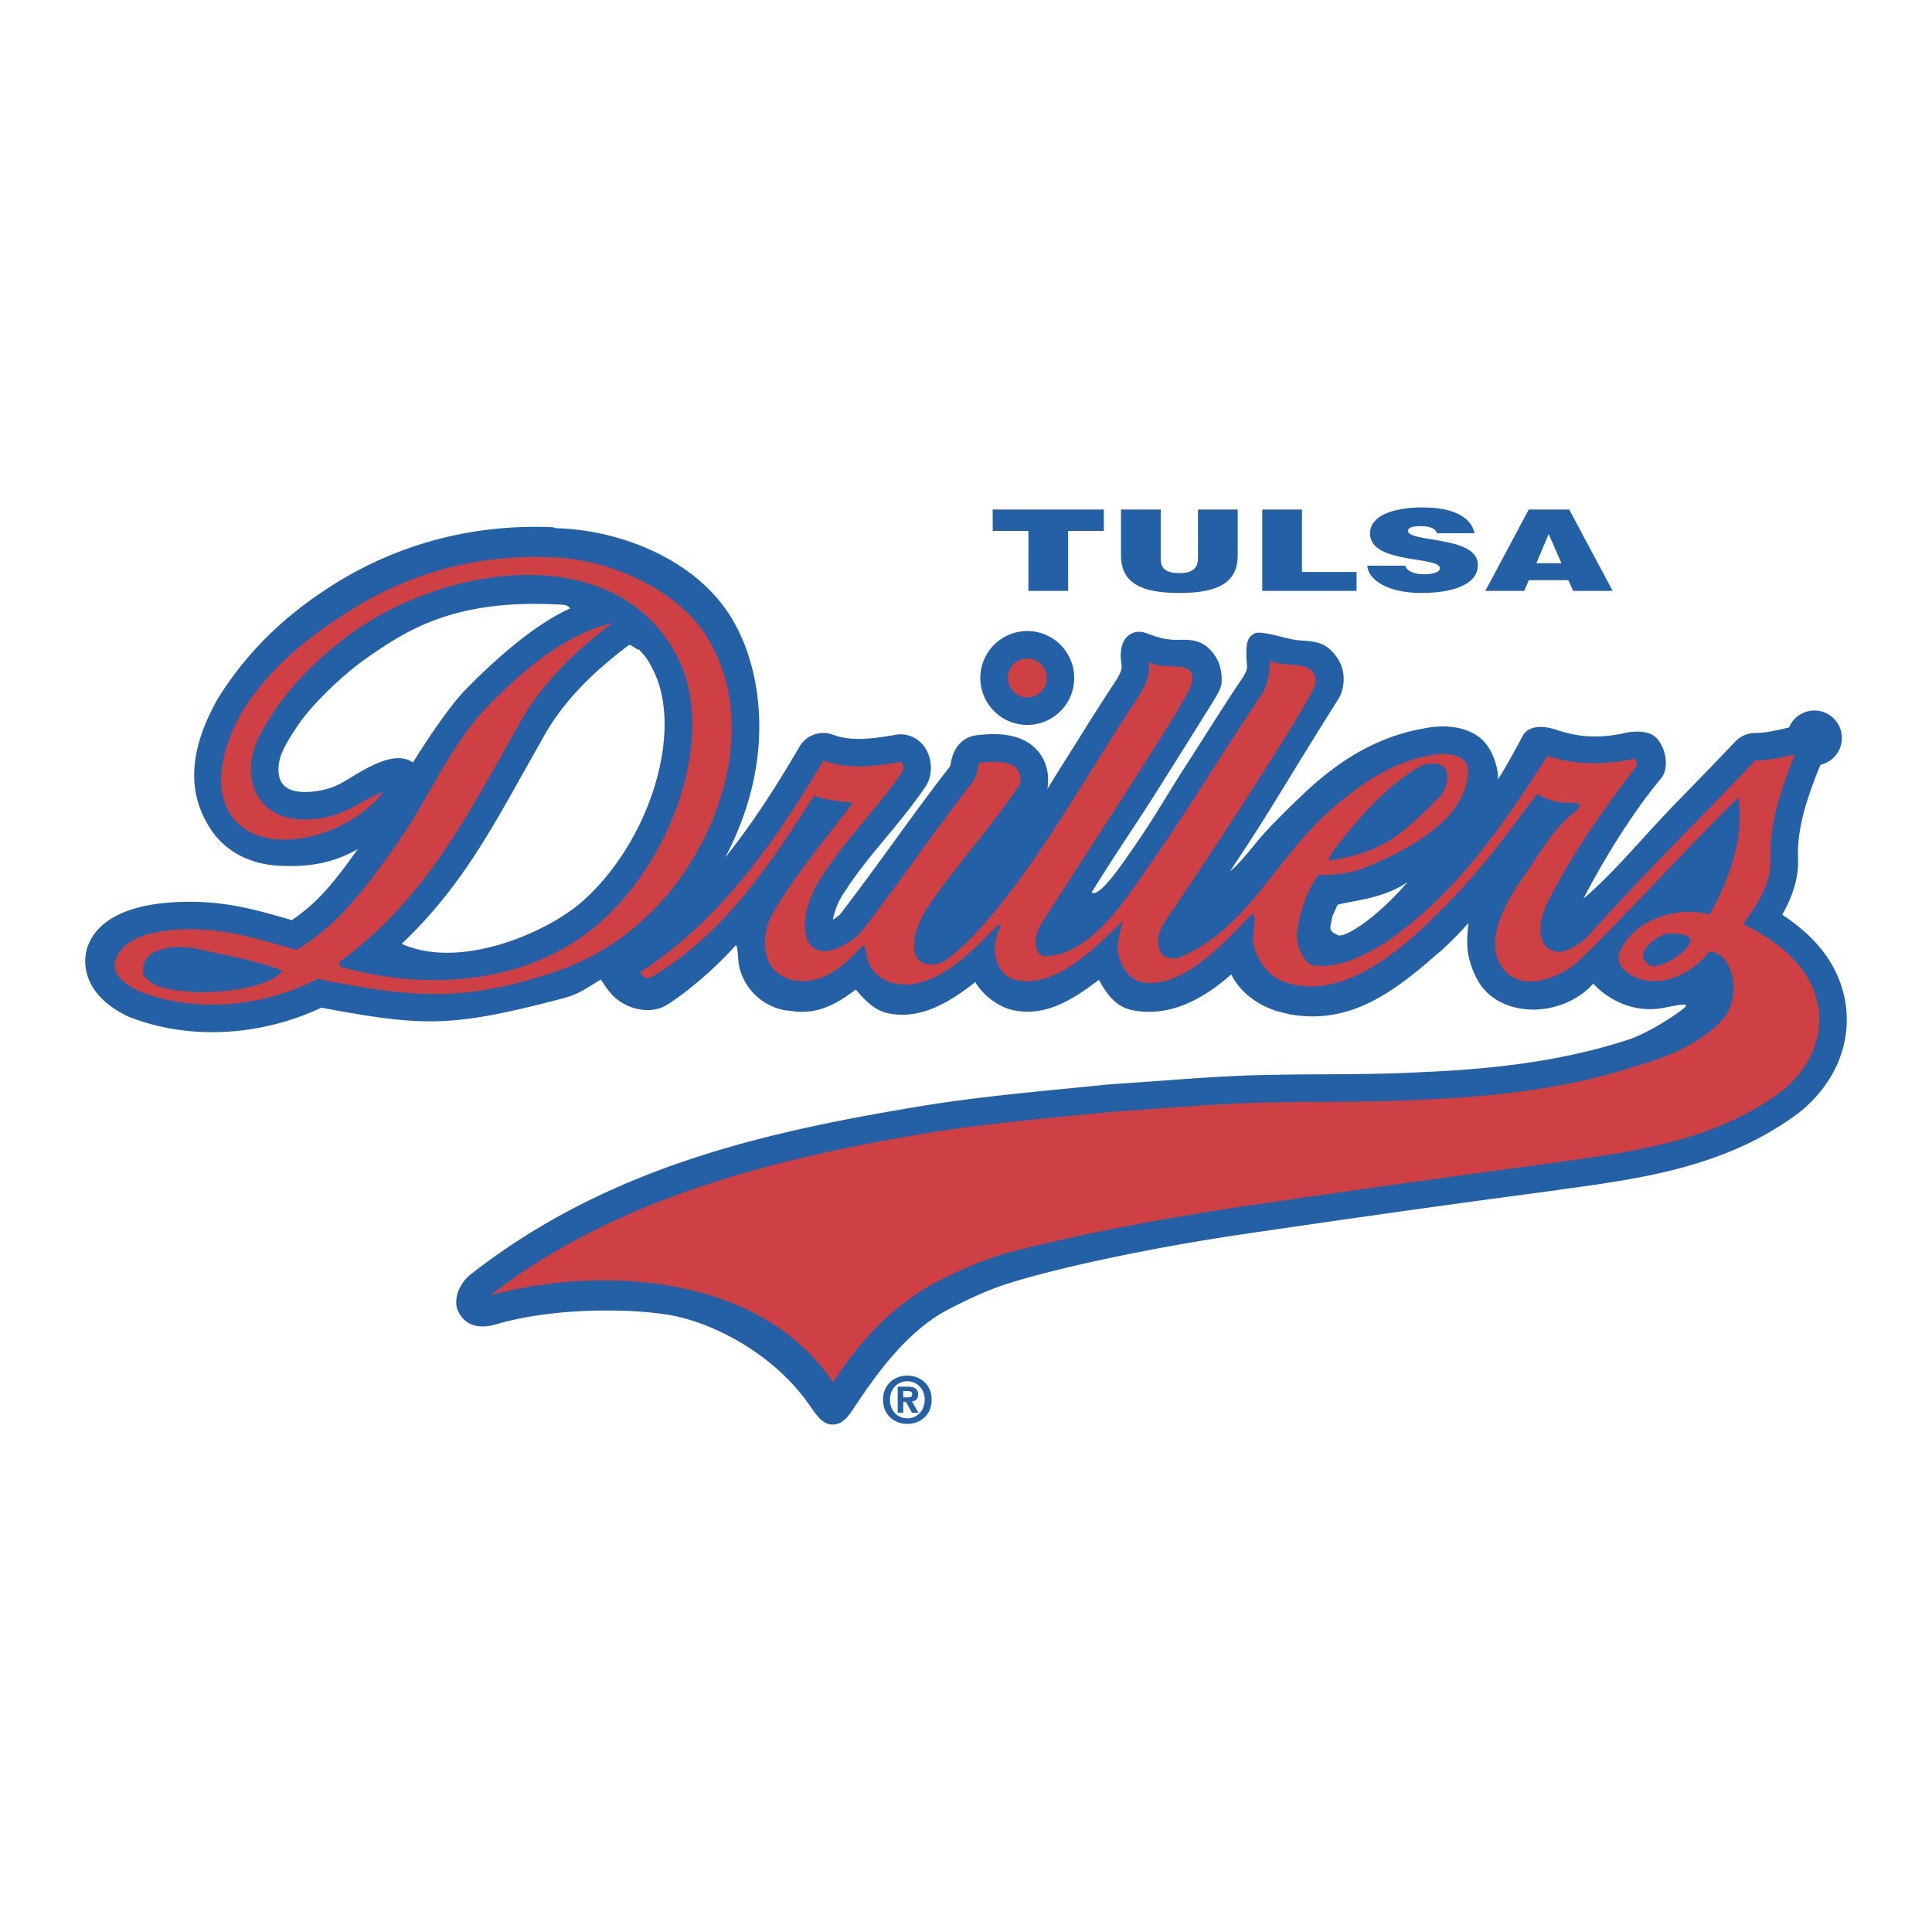 <svg xmlns="http://www.w3.org/2000/svg" width="2500" height="2500" viewBox="0 0 192.756 192.756"><g fill-rule="evenodd" clip-rule="evenodd"><path fill="#fff" d="M0 0h192.756v192.756H0V0z"/><path d="M102.492 72.326a4.69 4.69 0 0 0 4.684-4.684 4.69 4.69 0 0 0-4.684-4.684 4.69 4.69 0 0 0-4.686 4.684 4.69 4.69 0 0 0 4.686 4.684z" fill="#2360a5"/><path d="M184.072 99.771c-.002-.01-.004-.02-.004-.027-.646-3.359-2.703-6.154-6.256-8.484.947-1.666 1.662-3.567 1.576-5.595-.131-3.1.998-6.332 2.238-9.362a2.74 2.74 0 1 0-3.134-3.717l-.381.084c-1.143.257-2.045.459-2.988.459a2.74 2.74 0 0 0-1.988.854 658.685 658.685 0 0 1-5.857 6.062c-3.4 3.491-6.023 6.802-9.301 9.622 2.189-4.262 5.258-9.069 7.713-11.958.922-1.086.508-3.142-.473-4.124-.75-.749-2.338-.664-3.332-.402-2.58.53-4.553.319-6.623-.372-1.189-.396-2.629-.509-3.307.545 0 0-1.639 3.107-2.516 4.42.127-.574-.305-2.82-1.582-3.992-1.68-1.538-4.205-1.337-4.932-1.246l-.035.005c-5.301.731-9.125 3.281-12.377 6.224-.014.012-3.506 3.258-5.082 5.183-.457.559-2.184 2.693-2.693 2.947 2.826-4.254 3.336-5.104 5.938-9.338a744.378 744.378 0 0 1 4.867-7.843c.121-.192.219-.4.289-.617.537-1.648-.004-2.839-.373-3.402-1.145-1.739-2.357-1.694-3.91-1.816-1.176-.092-3.76-1.059-4.422-.661-.662.398-.914.864-.711 3.252.047.572-.627 1.423-.965 1.931-1.723 2.583-3.268 5.089-4.777 7.418-2.725 4.207-3.373 5.658-6.605 10.212-.576.813-2.541 3.557-3.15 2.998 2.424-3.946 4.258-6.525 6.566-10.19 1.971-3.128 3.832-6.083 5.727-9.148.24-.386.637-1.091.664-1.544.084-1.397-.312-2.444-1.117-3.303-1.238-1.321-2.752-.947-3.76-1.016-2.236-.153-2.896-1.22-4.117-.61-1.09.546-1.178 1.962-.979 3.166.061.371-.199.912-.436 1.313a292.973 292.973 0 0 0-3.99 6.25l-1.432 2.279c-.533.84-1.051 1.677-1.557 2.502.016-.077.029-.154.039-.231.186-1.474-.227-2.812-1.16-3.768-1.75-1.795-4.518-1.519-5.85-1.386h.008c-.746.072-2.247.502-2.657 2.749a2.904 2.904 0 0 1-.08.361c-2.105 2.707-3.915 5.201-5.666 7.614-1.644 2.264-3.344 4.606-5.305 7.15-.147.158-.426.364-.721.543a7.27 7.27 0 0 1 1.203-2.827c1.2-1.875 2.574-3.529 4.028-5.282 1.335-1.607 2.715-3.271 4.009-5.172.068-.101.13-.206.185-.315.651-1.302.384-3.041-.621-4.046a2.914 2.914 0 0 0-2.745-.775c-2.508.436-4.403.577-6.051-.042a2.745 2.745 0 0 0-3.332 1.184c-2.128 3.638-4.547 7.491-7.417 11.065 1.355-2.565 2.345-5.289 2.892-8.016 1.113-5.55.383-11.364-2.15-15.687-3.567-6.088-11.335-8.99-17.58-9.146.017 0-.423-.103-.406-.102-7.841-.34-15.386 1.631-21.95 5.793-3.919 2.484-8.113 5.968-11.426 11.306l-.073.125c-3.032 5.438-2.839 9.531-.657 12.881 1.42 2.179 3.806 3.479 6.718 3.661 2.762.172 5.358-.155 7.979-1.653-2.196 3.04-3.768 5.169-6.582 7.084l-.224-.063c-3.305-.946-6.159-1.763-9.936-1.763-6.764 0-9.385 2.221-10.188 4.396-.486 1.236-.836 4.63 3.854 6.976.072.037.145.068.219.098 5.921 2.338 13.036 1.988 19.221-.904 10.304 1.922 12.984 1.959 23.871-.869 1.955-.506 2.375-.992 4.026-1.945.305.533.974 1.514 1.601 1.98 1.702 1.295 3.759 1.346 5.004.533-.469.307 3.175-1.855 6.859-5.944.152.101.21 1.11.229 1.422.127 2.161 1.838 4.565 4.675 5.081.021.004.665.074.686.076 2.698.426 4.701-.91 6.371-2.143.872 1.062 1.906 2.102 3.233 2.371 3.297.674 6.235-1.184 8.688-3.125.668 1.227 2.215 2.408 3.506 2.744 3.322.863 6.188-.947 8.822-2.963.734 1.334 1.645 2.707 3.373 3.039 3.674.707 7.031-1.09 9.832-3.582.957 1.951 2.922 3.223 4.801 3.734.012.004.998.246 1.012.248 5.848 1.049 10.137-1.975 14.611-5.913.02-.017.592-.491.611-.509a41.767 41.767 0 0 0 2.641-2.692c-.254 2.083-.217 3.464.762 5.436.816 1.695 2.357 2.676 4.115 3.049 2.932.621 5.996-.609 7.572-2.439.064.117 2.592 2.998 6.564 2.5.898-.113 3.354-.795 2.504-.061-1.707 1.359-4.268 2.744-5.535 3.148-.037.014-.078.023-.117.035-7.326 2.391-14.861 2.977-20.605 3.221-.012.002-.023.002-.035.002-3.223.18-6.584.197-9.836.215a295.8 295.8 0 0 0-6.703.088c-3.281.102-6.521.342-9.656.574l-4.92.344c-.025.002-.082.006-.107.01l-3.924.391c-4.654.455-9.049.885-13.743 1.607-.009.002-.018.004-.026.004-15.479 2.531-31.796 5.91-45.896 16.961-1.039.814-1.789 2.467-1.219 3.658.839 1.752 2.544 1.666 3.811 1.295 5.699-1.672 13.338-1.6 17.301-.914 4.176.723 10.379 3.764 14.049 9.146.762 1.117 1.315 1.783 2.236 1.777.919-.006 1.529-.805 2.032-1.574 2.565-3.924 5.436-7.615 8.993-9.654 2.547-1.355 4.566-2.264 6.605-2.896 5.412-1.676 13.965-3.418 21.055-4.527l1.459-.229c12.053-1.773 21.109-3.047 30.281-4.262a.145.145 0 0 0 .029-.004l2.344-.326c8.061-1.107 16.395-2.254 23.607-7.664.033-.025.066-.049.098-.076 3.584-2.953 5.211-7.016 4.459-11.145zM65.163 66.849c3.06 6.046-.276 17.025-7.001 23.034-3.548 3.171-12.253 6.918-18.089 4.282 5.777-5.451 8.964-11.412 12.569-17.839l1.552-2.754.014-.024c1.812-3.261 4.527-6.184 8.546-9.198.16-.12.87.593.996.447.765.839.858.957 1.413 2.052zm-23.974 9.228c-1.829-1.321-4.877.711-6.584 1.741-.97.585-1.793.945-3.139 1.13-.969.133-1.812.083-2.443-.146-.669-.276-1.058-.741-1.186-1.421-.256-1.584.419-2.818 1.905-5.047 1.58-2.308 4.747-5.206 6.671-6.558 4.23-2.973 8.993-6.06 19.549-5.449.217.012.686 0 .915.381-3.506 1.562-7.582 5.134-10.706 8.389a2.022 2.022 0 0 0-.076.083c-2.316 2.616-4.879 6.915-4.906 6.897zm120.696-2.892c-.061.026-.123.052-.184.083a2.16 2.16 0 0 1 .184-.083zm.154-.06zm-28.527 20.201c-.096-.137-.916-.229-.764-.991.305-1.524.076-.533.686-2.058 1.145-.381 4.566-.555 7.012-2.287-2.591 3.05-5.868 5.489-6.934 5.336zM88.726 73.485zm.178-.065l-.01.004.01-.004z" fill="#2360a5"/><path d="M55.01 55.6c5.626.141 12.723 3.151 15.7 8.231 4.674 7.977 1.676 18.596-4.268 25.607-3.201 3.659-6.783 6.097-11.356 7.622-8.948 2.922-13.873 2.516-23.397.609-5.335 2.744-12.042 3.506-17.834 1.221-1.22-.611-2.896-1.678-2.287-3.202.915-2.591 4.936-2.973 7.393-2.973 3.887 0 6.783.991 10.593 2.058 4.421-2.591 7.165-6.554 10.213-10.822 3.049-4.42 4.878-8.993 8.384-12.957 3.658-3.81 7.926-7.621 12.957-8.84-3.658 2.743-7.012 5.944-9.298 10.06-5.03 8.841-9.298 17.529-17.987 23.779 0 .152 0 .305.153.457 7.027 2.059 18.139 2.516 26.014-4.522 7.25-6.478 11.48-18.696 7.622-26.32-6.013-11.88-23.27-9.4-33.026-2.083-2.744 2.134-5.132 4.37-7.113 7.266-1.524 2.286-2.795 4.318-2.338 7.062.305 1.677 1.372 2.896 2.896 3.506 1.22.458 2.594.473 3.811.305 2.947-.406 4.42-2.032 6.402-2.643-3.66 4.677-12.297 6.76-15.244 2.238-1.9-2.917-.61-7.063 1.067-10.111 2.744-4.421 6.429-7.426 10.823-10.213 6.249-3.963 13.108-5.64 20.12-5.335zM15.226 95.079c-.763.457-1.067 1.22-.915 2.134.305.609.915.914 1.525 1.221 4.115 1.219 11.051.305 12.346-1.602-2.667-.991-4.723-1.307-7.316-1.905-1.982-.458-3.811-.762-5.64.152zM102.492 65.702a1.94 1.94 0 1 1-.003 3.88 1.94 1.94 0 0 1 .003-3.88z" fill="#cf4044"/><path d="M108.361 77.703c1.668-2.623 2.336-3.811 5.439-8.559.809-1.349.947-2.365.809-3.204 1.092 1.22 5.031-.483 4.268 2.312-.152 1.168-9.135 14.756-15.039 23.983-.812 1.269-.66 3.15.406 3.15 3.658 0 6.758-3.912 8.232-5.945 5.154-7.11 8.576-12.941 13.361-20.12.914-1.372.762-2.693.914-3.455.967.915 4.777-.356 4.473 2.388-.102 1.067-9.096 14.989-14.023 22.255-.926 1.365-2.287 2.896-1.371 4.573.457.61 1.219.61 1.828.457 6.555-2.744 9.451-9.451 14.48-14.176 3.201-2.896 6.707-5.487 11.127-6.097 1.221-.152 3.217.101 3.201 1.575-.051 4.827-5.791 7.876-10.213 9.705-1.523.609-3.049.762-4.725.762-1.219 1.677-1.828 3.658-2.135 5.792-.152 1.372.904 3.107 1.525 3.201 2.514.381 4.953-.838 7.24-2.21 7.164-4.878 11.812-11.813 16.234-18.673 2.742.915 5.639.915 8.535.305.305-.152.457.457.305.762-3.354 4.42-6.402 8.688-8.84 13.566-.764 1.524-1.383 4.306.762 4.877 1.143.305 2.912-1.126 3.201-1.448 5.869-6.554 10.975-11.508 16.766-17.605 1.373 0 2.592-.305 3.963-.61-1.371 3.354-2.59 6.936-2.438 10.518.096 2.284-1.371 4.572-2.744 6.402 3.354 1.676 6.707 4.116 7.469 8.079.609 3.354-.914 6.402-3.506 8.535-7.316 5.488-16.156 6.25-24.693 7.471-10.365 1.371-19.969 2.742-30.332 4.268-8.033 1.26-15.131 2.586-22.484 4.496-2.592.762-5.106 1.906-7.393 3.125-4.268 2.439-7.266 5.793-9.857 9.756-7.164-10.67-22.763-11.738-34.195-8.689 12.652-9.756 28.504-13.719 44.357-16.309 5.945-.916 11.584-1.373 17.529-1.982 4.877-.305 9.604-.762 14.48-.914 5.488-.152 11.127 0 16.615-.305 7.164-.305 14.328-1.068 21.34-3.354 2.744-.762 5.336-1.83 7.621-3.658 1.066-.916 1.83-1.83 1.982-3.049.457-1.83-.305-4.573-2.287-4.726-1.98 2.591-6.096 4.269-8.688 1.677-.305-.457-.459-.915-.305-1.524 1.371-3.506 6.172-4.726 8.992-3.811 1.982-3.506 3.506-7.622 2.896-11.737-5.258 5.183-10.518 11.076-16.006 16.411-2.133 1.829-6.166 3.286-7.824.153-1.373-2.592.66-6.199 2.49-8.791 1.828-2.591 2.68-4.433 5.029-6.326.916-.737.406-.889-.254-.889-1.531 0-2.133-.102-3.506-.864-3.303 4.217-5.283 7.52-11.33 13.261-3.682 3.495-8.918 7.241-13.871 5.487-1.639-.58-2.592-1.98-3.049-3.505-.305-1.066.152-1.981 0-3.048 0-.152-.152-.305-.305-.152-3.049 3.201-7.012 7.47-10.975 6.706-1.059-.203-1.83-1.371-2.135-2.286-.457-1.372-.076-2.058.305-3.811-2.895 2.896-6.934 6.86-10.746 5.868-1.967-.512-2.59-3.277-1.447-5.258.076-.132-.152-.305-.305-.152-2.744 2.896-6.479 6.555-10.213 5.792-1.522-.311-2.744-1.447-2.896-3.124 0-.152-.153-.838-.305-.686-1.829 1.982-3.963 3.962-6.859 3.505-1.677-.305-2.743-1.523-2.896-3.201-.152-1.219.153-2.438.762-3.505 2.286-3.963 5.259-7.393 8.002-11.051 0 0-2.744-.152-3.887-.686-4.421 6.859-8.79 13.618-16.107 18.037-.305.152-.787.459-1.245-.406 7.926-5.183 13.541-13.058 18.266-21.136 2.438.914 5.031.609 7.622.152.305-.152.458.609.305.914-2.592 3.811-5.64 6.707-8.08 10.518-1.363 1.969-2.294 5.094-1.219 6.707 1.287 1.859 4.455-.31 5.183-1.22 4.116-5.334 6.963-9.612 11.025-14.836.711-.915.508-2.032.813-2.032 1.523-.152 4.32-.356 4.016 2.083-2.896 4.42-6.403 8.079-9.452 12.652-.762 1.372-1.372 2.744-1.067 4.268.305 1.372 1.981 1.372 3.048.762 5.404-4.021 11.231-13.742 14.031-18.141zm34.397-1.525c-1.057.051-1.939.82-2.615 1.296-2.225 1.548-4.242 3.889-4.854 4.598-.965 1.118-2.311 2.818-2.439 3.1-.162.343-.406.508-.178.686 2.568-.386 4.604-1.099 6.402-2.287 1.346-.889 3.684-3.125 4.727-4.268.365-.402 1.574-3.252-1.043-3.125zm23.449 16.995c-.463.086-2.439 1.144-2.287 2.439 0 0 .51.706.762.762 1.469.314 5.264-2.435 3.508-3.049-.397-.137-1.354-.271-1.983-.152z" fill="#cf4044"/><path fill="#2360a5" d="M99.043 50.838h11.088v2.132h-3.563v5.982h-3.963V52.97h-3.562v-2.132zM111.842 50.838h3.963v4.856c0 .8.236 1.487 1.867 1.487 1.428 0 1.85-.607 1.85-1.487v-4.856h3.963v4.585c0 2.602-1.797 3.74-5.812 3.74-3.748 0-5.83-.958-5.83-3.751v-4.574h-.001zM125.936 58.954v-8.116h3.962v6.229h5.446v1.887h-9.408zM143.357 53.199c-.066-.282-.285-.452-.578-.559-.287-.101-.643-.146-1.031-.146-.881 0-1.27.168-1.27.461 0 1.214 6.973.46 6.973 3.406 0 1.885-2.332 2.8-5.67 2.8-3.199 0-5.279-1.254-5.363-2.721h3.791c.084.293.32.508.678.652.32.136.74.203 1.127.203.99 0 1.646-.214 1.646-.607 0-1.224-6.973-.383-6.973-3.467 0-1.726 2.213-2.595 5.246-2.595 3.371 0 4.896 1.151 5.184 2.572h-3.76v.001zM155.787 56.193h-2.504l1.227-2.917 1.277 2.917zm-3.713 2.759l.453-1.067h3.949l.473 1.067h3.947l-4.336-8.115h-4.033l-4.336 8.115h3.883zM90.116 139.416v-.627h.393c.212 0 .502.018.502.287 0 .289-.149.34-.4.34h-.495zm0 .439h.264l.606 1.094h.655l-.662-1.139c.344-.025.624-.197.624-.676 0-.594-.394-.785-1.068-.785h-.971v2.6h.553v-1.094h-.001zm2.839-.205c0-1.521-1.151-2.406-2.433-2.406-1.284 0-2.425.885-2.425 2.406 0 1.529 1.142 2.414 2.425 2.414 1.282 0 2.433-.884 2.433-2.414zm-.696 0c0 1.113-.803 1.863-1.737 1.863v-.006c-.958.006-1.73-.744-1.73-1.857 0-1.109.771-1.844 1.73-1.844.934.001 1.737.735 1.737 1.844z"/></g></svg>